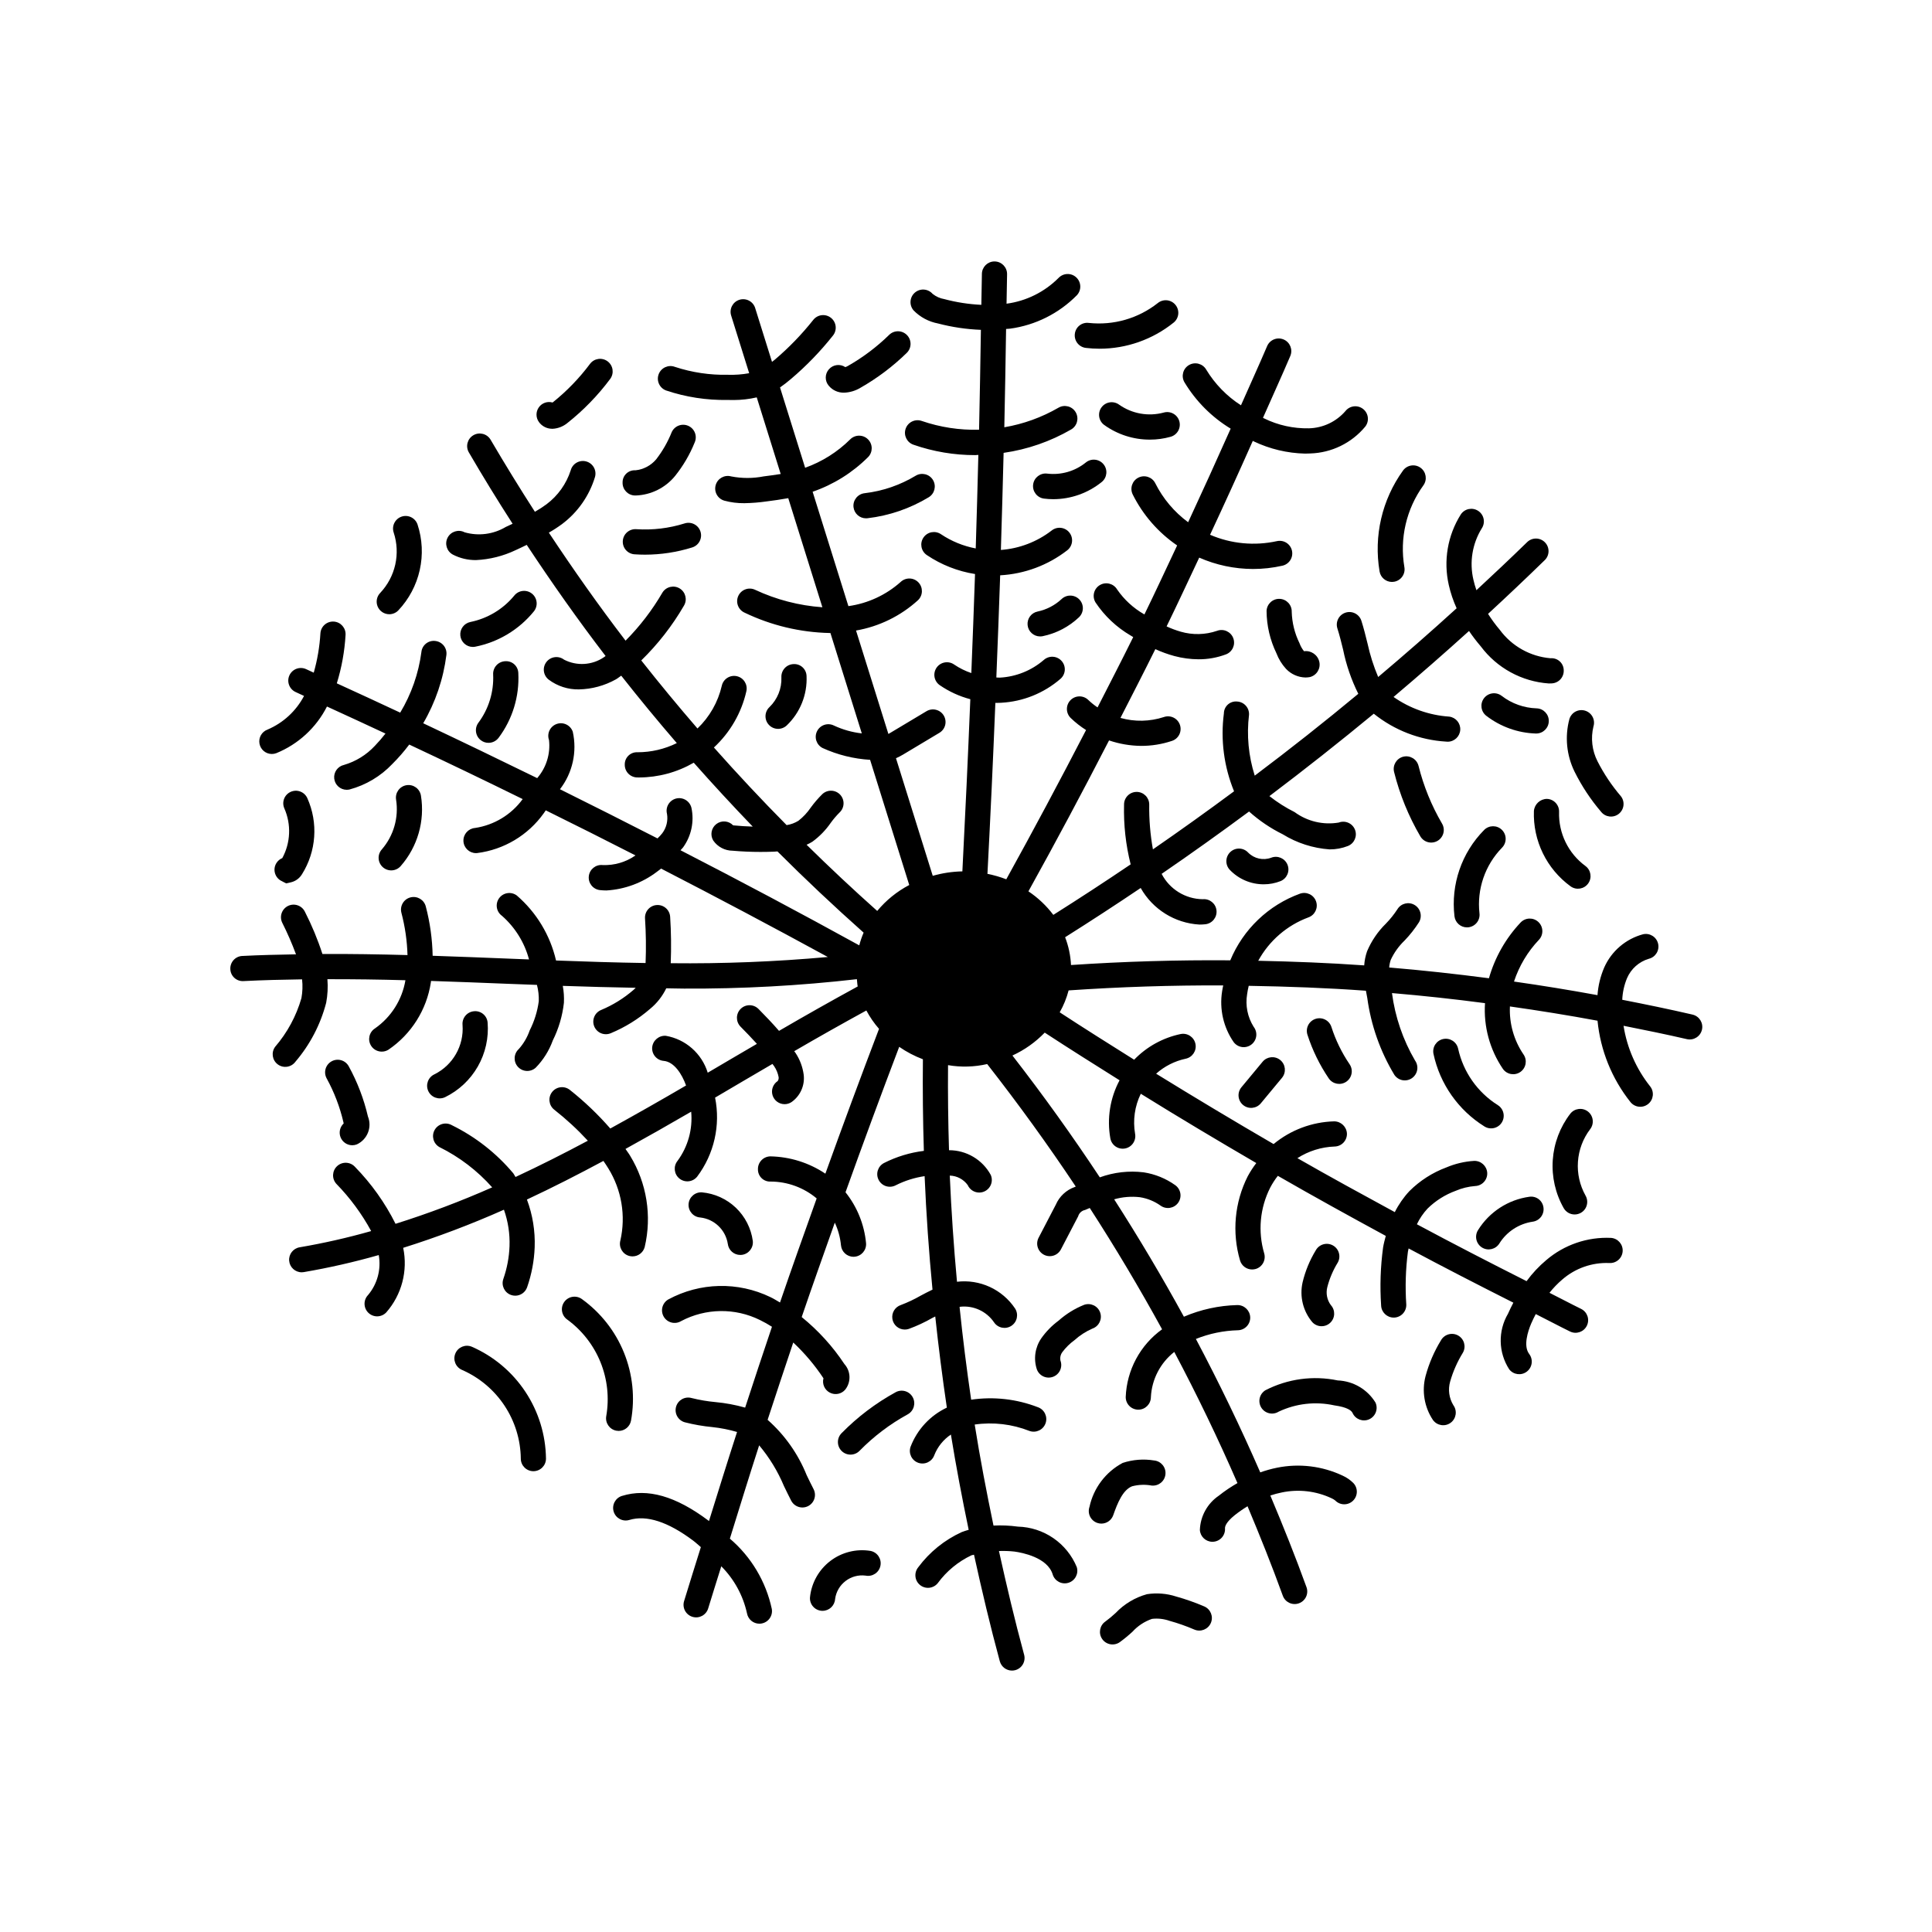 <?xml version="1.0" encoding="UTF-8"?>
<!-- Uploaded to: SVG Repo, www.svgrepo.com, Generator: SVG Repo Mixer Tools -->
<svg fill="#000000" width="800px" height="800px" version="1.1" viewBox="144 144 512 512" xmlns="http://www.w3.org/2000/svg">
 <g>
  <path d="m592.55 412.88c-6.191-1.434-12.41-2.711-18.637-3.93 0.082-1.969 0.512-3.91 1.266-5.727 1.066-2.481 3.176-4.359 5.758-5.129 1.789-0.43 2.894-2.219 2.477-4.008-0.418-1.789-2.203-2.906-3.992-2.496-4.578 1.227-8.355 4.457-10.281 8.789-1.004 2.332-1.609 4.812-1.793 7.344-7.356-1.348-14.73-2.551-22.125-3.602 1.359-4.133 3.613-7.91 6.609-11.066 1.262-1.34 1.199-3.453-0.145-4.719-1.344-1.262-3.453-1.199-4.719 0.145-3.938 4.18-6.812 9.242-8.383 14.766-8.793-1.148-17.602-2.117-26.434-2.852 0.047-0.691 0.188-1.375 0.414-2.035 0.891-1.914 2.133-3.644 3.656-5.102 1.43-1.488 2.707-3.113 3.82-4.848 0.945-1.582 0.43-3.633-1.152-4.578-1.582-0.949-3.629-0.434-4.578 1.148-0.887 1.359-1.906 2.629-3.039 3.793-2.129 2.086-3.82 4.574-4.984 7.32-0.418 1.207-0.676 2.465-0.762 3.742-9.344-0.664-18.707-1.023-28.082-1.223 2.898-5.301 7.613-9.383 13.277-11.488 1.738-0.609 2.656-2.512 2.047-4.25-0.609-1.738-2.512-2.652-4.25-2.047-8.363 3.039-15.07 9.449-18.484 17.668-14.059-0.113-28.129 0.301-42.211 1.246-0.121-2.523-0.648-5.012-1.559-7.367 6.746-4.25 13.422-8.602 20.027-13.051 3.195 5.668 9.055 9.32 15.555 9.695 0.527 0.004 1.051-0.027 1.578-0.082 1.828-0.199 3.148-1.84 2.957-3.672-0.195-1.828-1.832-3.152-3.664-2.965-4.586-0.062-8.766-2.644-10.875-6.719 7.828-5.371 15.555-10.879 23.172-16.523v0.004c2.684 2.402 5.68 4.434 8.914 6.027 3.758 2.324 8.027 3.699 12.438 4.008 1.648 0.008 3.281-0.293 4.816-0.891 1.719-0.668 2.57-2.598 1.906-4.316-0.668-1.715-2.598-2.566-4.316-1.902-4.109 0.695-8.328-0.305-11.688-2.773-2.363-1.184-4.602-2.602-6.676-4.238 9.387-7.086 18.605-14.367 27.656-21.836 5.469 4.394 12.168 6.977 19.172 7.394 0.137 0.02 0.277 0.027 0.414 0.027 1.762-0.004 3.219-1.375 3.328-3.133 0.109-1.758-1.168-3.297-2.914-3.516-5.305-0.359-10.406-2.164-14.762-5.211 6.773-5.723 13.441-11.547 20-17.484l0.004 0.004c0.953 1.402 1.988 2.758 3.094 4.047 4.293 5.758 10.883 9.359 18.047 9.855 0.262 0 0.523-0.008 0.781-0.02 0.883-0.043 1.715-0.434 2.309-1.086 0.594-0.656 0.906-1.52 0.863-2.402-0.008-0.895-0.391-1.746-1.055-2.348-0.66-0.602-1.547-0.902-2.438-0.824-5.352-0.453-10.25-3.191-13.438-7.516-1.137-1.34-2.18-2.762-3.121-4.246 5.074-4.68 10.078-9.422 15.016-14.23h0.004c1.32-1.285 1.348-3.398 0.062-4.719-1.289-1.324-3.402-1.352-4.723-0.062-4.414 4.305-8.91 8.535-13.438 12.738l-0.004-0.004c-0.316-0.898-0.582-1.816-0.793-2.746-1.102-4.66-0.305-9.562 2.211-13.637 1.016-1.535 0.598-3.606-0.938-4.625s-3.606-0.602-4.621 0.934c-3.504 5.562-4.648 12.289-3.184 18.699 0.48 2.121 1.176 4.188 2.078 6.168-6.805 6.195-13.738 12.266-20.789 18.211h-0.004c-1.211-2.856-2.152-5.816-2.812-8.844-0.5-2.039-1.008-4.078-1.633-6.047-0.562-1.758-2.441-2.727-4.195-2.164-1.758 0.562-2.727 2.441-2.164 4.195 0.582 1.824 1.047 3.715 1.512 5.609 0.824 4.062 2.18 8 4.027 11.707-8.961 7.441-18.109 14.668-27.445 21.688-1.656-5.203-2.172-10.707-1.516-16.129 0.051-0.883-0.254-1.75-0.844-2.406-0.59-0.66-1.418-1.059-2.301-1.105-0.895-0.094-1.785 0.195-2.457 0.793-0.668 0.602-1.055 1.457-1.059 2.356-0.914 6.996 0.016 14.113 2.695 20.641-7.074 5.246-14.242 10.375-21.5 15.387v0.004c-0.711-3.938-1.039-7.93-0.98-11.926-0.02-1.832-1.508-3.305-3.336-3.305h-0.035c-1.84 0.02-3.32 1.527-3.301 3.367-0.141 5.336 0.449 10.664 1.75 15.836-6.754 4.566-13.586 9.027-20.488 13.383l-0.004 0.004c-1.836-2.434-4.066-4.543-6.602-6.238 7.32-13.199 14.441-26.531 21.367-39.996 2.727 0.926 5.586 1.414 8.465 1.449 2.793 0.012 5.57-0.438 8.223-1.328 0.84-0.281 1.535-0.887 1.93-1.684 0.391-0.793 0.453-1.711 0.168-2.551-0.285-0.844-0.891-1.535-1.688-1.926s-1.715-0.449-2.555-0.16c-3.731 1.223-7.742 1.305-11.52 0.238 3.102-6.066 6.227-12.121 9.246-18.23h-0.004c1.625 0.75 3.312 1.359 5.035 1.828 2.094 0.562 4.246 0.852 6.41 0.863 2.488 0.016 4.957-0.43 7.281-1.305 1.723-0.66 2.582-2.59 1.922-4.312-0.66-1.719-2.59-2.578-4.312-1.918-3.102 1.059-6.453 1.133-9.598 0.223-1.285-0.371-2.539-0.84-3.75-1.402 2.957-6.051 5.773-12.148 8.645-18.23v0.004c4.488 1.973 9.336 2.996 14.238 3.008 2.633 0.004 5.254-0.289 7.82-0.871 0.863-0.195 1.613-0.727 2.086-1.477 0.473-0.746 0.625-1.652 0.43-2.516-0.195-0.863-0.727-1.613-1.477-2.086-0.75-0.469-1.656-0.621-2.519-0.426-5.934 1.301-12.129 0.711-17.707-1.691 3.863-8.273 7.641-16.566 11.328-24.879 0.09 0.039 0.195 0.105 0.281 0.145 4.246 2.019 8.871 3.117 13.574 3.227 0.461 0 0.926-0.012 1.383-0.039h-0.004c5.648-0.172 10.949-2.758 14.559-7.106 1.137-1.449 0.883-3.547-0.566-4.684-1.453-1.141-3.551-0.887-4.688 0.566-2.438 2.812-5.945 4.469-9.668 4.562-4.113 0.082-8.188-0.816-11.879-2.629-0.094-0.039-0.203-0.109-0.297-0.148 2.406-5.469 4.914-10.918 7.246-16.402 0.711-1.691-0.078-3.644-1.766-4.363-1.691-0.723-3.644 0.059-4.375 1.742-2.234 5.25-4.637 10.465-6.938 15.703h0.004c-3.754-2.41-6.906-5.648-9.215-9.465-0.926-1.594-2.969-2.133-4.559-1.211-1.594 0.926-2.137 2.969-1.211 4.559 3.027 5.031 7.234 9.254 12.254 12.301-3.688 8.289-7.445 16.555-11.273 24.801-3.672-2.703-6.652-6.238-8.699-10.316-0.816-1.652-2.82-2.328-4.473-1.512-1.652 0.816-2.328 2.82-1.512 4.473 2.711 5.43 6.762 10.078 11.77 13.504-2.879 6.098-5.707 12.219-8.672 18.285l-0.086-0.047c-2.848-1.629-5.297-3.879-7.156-6.582-0.953-1.582-3.004-2.09-4.582-1.141-1.582 0.949-2.094 3-1.141 4.582 2.383 3.578 5.551 6.57 9.262 8.746 0.254 0.164 0.484 0.289 0.734 0.445-3.086 6.246-6.281 12.434-9.453 18.641v-0.004c-0.875-0.586-1.695-1.246-2.457-1.977-1.32-1.285-3.434-1.254-4.719 0.066-1.285 1.32-1.254 3.434 0.066 4.719 1.242 1.199 2.606 2.269 4.066 3.191-6.871 13.297-13.918 26.484-21.141 39.551-1.621-0.621-3.289-1.102-4.992-1.441 0.789-15.059 1.488-30.164 2.098-45.316 0.07 0 0.141 0.016 0.215 0.016 0.445 0 0.895-0.012 1.344-0.039v-0.004c5.785-0.312 11.305-2.543 15.688-6.332 0.672-0.582 1.082-1.402 1.148-2.285 0.062-0.887-0.227-1.758-0.809-2.426-0.582-0.672-1.402-1.082-2.285-1.145-0.887-0.062-1.758 0.23-2.426 0.809-3.258 2.824-7.363 4.484-11.668 4.719-0.316 0.012-0.633-0.035-0.949-0.035 0.355-9.027 0.719-18.047 1.016-27.082 6.461-0.352 12.664-2.664 17.781-6.633 1.449-1.137 1.703-3.234 0.566-4.684-1.133-1.449-3.231-1.703-4.68-0.57-3.891 3.008-8.578 4.805-13.48 5.168 0.266-8.582 0.508-17.156 0.723-25.73 6.309-0.902 12.387-3.008 17.906-6.203 1.59-0.93 2.125-2.973 1.195-4.566-0.934-1.59-2.977-2.125-4.57-1.191-4.434 2.562-9.289 4.32-14.344 5.18 0.199-8.703 0.324-17.375 0.469-26.055 0.344-0.043 0.719-0.027 1.059-0.078h0.004c6.711-0.914 12.93-4.027 17.688-8.848 1.266-1.34 1.207-3.453-0.133-4.719-1.34-1.27-3.449-1.211-4.719 0.129-3.715 3.727-8.559 6.125-13.777 6.824 0.039-2.602 0.109-5.219 0.141-7.816 0.023-1.844-1.449-3.356-3.293-3.383h-0.043c-1.824 0-3.312 1.469-3.336 3.293-0.035 2.727-0.105 5.473-0.148 8.207-3.312-0.156-6.598-0.66-9.801-1.516-1.141-0.191-2.215-0.672-3.121-1.395-0.582-0.668-1.41-1.074-2.293-1.133-0.883-0.059-1.758 0.238-2.422 0.824-0.668 0.586-1.07 1.41-1.129 2.297-0.055 0.883 0.242 1.754 0.828 2.418 1.746 1.777 3.992 2.977 6.441 3.441 3.719 0.977 7.535 1.543 11.379 1.691-0.148 8.816-0.277 17.629-0.484 26.473v-0.004c-5.168 0.141-10.316-0.648-15.203-2.328-1.738-0.605-3.641 0.309-4.25 2.047-0.609 1.738 0.309 3.641 2.047 4.25 5.277 1.84 10.828 2.773 16.414 2.762 0.27 0 0.535-0.051 0.801-0.055-0.203 8.258-0.438 16.52-0.695 24.785l0.004 0.004c-3.301-0.625-6.441-1.914-9.23-3.781-1.527-1.027-3.594-0.625-4.625 0.895-1.035 1.523-0.641 3.594 0.879 4.633 3.844 2.59 8.207 4.305 12.785 5.031-0.285 8.758-0.641 17.5-0.98 26.246-1.605-0.543-3.129-1.297-4.531-2.246-0.727-0.516-1.625-0.723-2.504-0.57-0.879 0.152-1.66 0.648-2.168 1.379-0.508 0.734-0.703 1.637-0.543 2.512s0.668 1.652 1.402 2.152c2.461 1.688 5.191 2.941 8.078 3.703-0.621 15.246-1.324 30.453-2.106 45.621v0.004c-2.656 0.051-5.297 0.449-7.852 1.176l-9.742-31.16h-0.004c0.641-0.281 1.262-0.602 1.859-0.957l9.621-5.762c0.773-0.449 1.332-1.188 1.555-2.051 0.219-0.863 0.086-1.781-0.371-2.547-0.457-0.766-1.203-1.312-2.07-1.523-0.863-0.215-1.781-0.07-2.539 0.398l-9.617 5.754c-0.148 0.086-0.297 0.168-0.445 0.254l-8.574-27.41c6.121-1.062 11.812-3.848 16.41-8.027 1.34-1.266 1.398-3.375 0.137-4.715-1.266-1.34-3.379-1.398-4.719-0.133-3.879 3.461-8.699 5.691-13.852 6.41l-9.48-30.312c5.527-1.906 10.547-5.043 14.688-9.172 1.297-1.305 1.293-3.418-0.016-4.719-1.305-1.301-3.418-1.293-4.719 0.012-3.379 3.356-7.457 5.922-11.938 7.523l-6.656-21.281v-0.004c1.008-0.699 1.977-1.453 2.91-2.254 4.07-3.453 7.793-7.301 11.109-11.484 0.562-0.691 0.82-1.578 0.723-2.465-0.094-0.883-0.543-1.695-1.242-2.246-0.695-0.555-1.586-0.805-2.473-0.699-0.883 0.105-1.688 0.562-2.234 1.266-3.047 3.84-6.461 7.367-10.199 10.539-0.23 0.195-0.48 0.367-0.719 0.562l-4.461-14.262h0.004c-0.551-1.758-2.422-2.738-4.184-2.188-1.758 0.551-2.734 2.422-2.184 4.184l4.777 15.277v-0.004c-1.848 0.336-3.723 0.477-5.598 0.418-4.777 0.105-9.539-0.602-14.082-2.094-1.723-0.652-3.652 0.215-4.305 1.941-0.652 1.723 0.215 3.648 1.941 4.305 5.25 1.766 10.766 2.617 16.309 2.519 0.551 0.012 1.105 0.02 1.668 0.02 2.043-0.008 4.078-0.242 6.07-0.703l6.348 20.305c-1.5 0.242-3.012 0.449-4.5 0.633-2.844 0.559-5.769 0.559-8.617 0.008-1.77-0.496-3.613 0.531-4.113 2.305-0.504 1.77 0.52 3.613 2.289 4.121 1.73 0.469 3.519 0.695 5.316 0.672 1.992-0.035 3.981-0.195 5.953-0.48 1.777-0.219 3.715-0.5 5.676-0.852l9.043 28.91h-0.004c-6.18-0.438-12.223-2.008-17.836-4.633-0.805-0.379-1.73-0.418-2.566-0.109s-1.516 0.938-1.883 1.75c-0.367 0.812-0.398 1.738-0.078 2.57 0.316 0.832 0.957 1.504 1.773 1.863 7.031 3.375 14.699 5.211 22.496 5.383l0.227-0.004 8.32 26.609h0.004c-2.551-0.289-5.039-0.988-7.367-2.07-1.645-0.836-3.652-0.18-4.484 1.461-0.836 1.641-0.184 3.648 1.457 4.484 3.969 1.809 8.234 2.867 12.586 3.129l10.375 33.172c-3.258 1.711-6.141 4.047-8.488 6.875-6.402-5.707-12.641-11.555-18.719-17.543h0.004c0.523-0.227 1.027-0.492 1.516-0.793 1.891-1.375 3.535-3.059 4.863-4.984 0.711-0.984 1.5-1.91 2.356-2.769 0.648-0.605 1.031-1.445 1.059-2.332 0.031-0.887-0.297-1.746-0.902-2.394-0.609-0.645-1.449-1.023-2.336-1.047-0.887-0.027-1.746 0.301-2.391 0.91-1.121 1.105-2.148 2.301-3.074 3.574-0.898 1.324-2 2.5-3.262 3.484-0.953 0.586-2.016 0.977-3.121 1.148-6.625-6.695-13.047-13.555-19.27-20.57 4.309-3.992 7.312-9.195 8.605-14.922 0.398-1.801-0.742-3.578-2.539-3.977-1.801-0.395-3.582 0.742-3.977 2.543-1 4.32-3.238 8.254-6.445 11.316-5.106-5.906-10.07-11.918-14.895-18.035h0.004c4.402-4.297 8.203-9.168 11.293-14.488 0.957-1.57 0.465-3.617-1.105-4.582-1.566-0.961-3.617-0.473-4.582 1.09-2.703 4.648-5.984 8.93-9.77 12.742-7.129-9.301-13.867-18.871-20.332-28.629v0.004c1.23-0.699 2.414-1.473 3.551-2.312 4.141-3.125 7.18-7.484 8.68-12.445 0.238-0.855 0.129-1.77-0.309-2.543-0.438-0.77-1.164-1.336-2.016-1.57-0.855-0.238-1.77-0.121-2.539 0.316-0.773 0.438-1.336 1.168-1.566 2.023-1.156 3.594-3.394 6.738-6.414 9.004-0.988 0.727-2.016 1.395-3.082 1.996-4.043-6.277-7.953-12.641-11.734-19.086-0.93-1.594-2.973-2.133-4.566-1.203-1.59 0.926-2.129 2.973-1.199 4.562 3.723 6.387 7.586 12.684 11.59 18.895-0.613 0.277-1.227 0.605-1.836 0.863v0.004c-3.273 1.945-7.207 2.457-10.871 1.406-1.629-0.855-3.644-0.23-4.504 1.395-0.859 1.629-0.242 3.644 1.383 4.512 1.895 0.98 4.004 1.477 6.137 1.453 3.633-0.172 7.199-1.066 10.484-2.629 0.938-0.402 1.965-0.941 2.953-1.402 6.637 10.043 13.566 19.891 20.898 29.453-0.164 0.094-0.301 0.234-0.465 0.328l0.004 0.004c-3.137 2.125-7.184 2.367-10.547 0.633-0.703-0.539-1.594-0.773-2.469-0.656-0.879 0.117-1.676 0.578-2.211 1.281-1.121 1.465-0.84 3.559 0.625 4.68 2.309 1.727 5.129 2.637 8.016 2.578 3.43-0.074 6.789-0.988 9.785-2.664 0.508-0.277 0.918-0.672 1.406-0.973 4.769 6.059 9.68 12.016 14.73 17.867-3.234 1.594-6.793 2.426-10.398 2.426-0.895-0.051-1.773 0.273-2.418 0.898-0.645 0.621-1 1.484-0.977 2.383-0.016 0.883 0.32 1.738 0.934 2.375 0.617 0.637 1.457 1.004 2.344 1.02 0.168 0 0.34 0.008 0.512 0.008 5.09-0.02 10.086-1.367 14.492-3.914 5.086 5.742 10.297 11.387 15.633 16.93-1.656-0.051-3.363-0.152-5.199-0.328h0.004c-1.172-1.234-3.086-1.387-4.441-0.355-1.352 1.031-1.711 2.918-0.832 4.375 1.172 1.688 3.09 2.695 5.144 2.703 2.43 0.215 4.906 0.32 7.406 0.32 1.199 0 2.406-0.027 3.606-0.07 0.285-0.012 0.574-0.043 0.859-0.062 7.379 7.371 14.992 14.543 22.836 21.52-0.469 1.094-0.855 2.223-1.156 3.371-15.621-8.598-31.41-16.996-47.371-25.203 0.211-0.273 0.477-0.461 0.676-0.75v0.004c2.191-3.027 3-6.84 2.223-10.492-0.207-0.867-0.75-1.613-1.508-2.078-0.758-0.465-1.672-0.605-2.535-0.395-0.863 0.215-1.605 0.762-2.062 1.523-0.461 0.762-0.594 1.676-0.375 2.539 0.309 1.812-0.145 3.672-1.25 5.141-0.387 0.488-0.809 0.949-1.266 1.371-8.586-4.398-17.203-8.738-25.844-13.027h-0.004c3.344-4.328 4.586-9.922 3.391-15.258-0.293-0.836-0.906-1.52-1.703-1.906-0.801-0.383-1.719-0.434-2.555-0.137-0.836 0.293-1.52 0.906-1.902 1.707-0.383 0.797-0.43 1.719-0.133 2.551 0.41 3.625-0.703 7.254-3.074 10.023l-0.051 0.074c-10.043-4.922-20.113-9.773-30.211-14.543 3.246-5.559 5.336-11.719 6.144-18.109 0.105-0.879-0.145-1.762-0.691-2.457-0.551-0.691-1.352-1.141-2.231-1.242-0.879-0.117-1.77 0.125-2.469 0.676-0.699 0.551-1.145 1.359-1.234 2.242-0.746 5.688-2.66 11.16-5.617 16.074-5.594-2.609-11.191-5.215-16.801-7.766 1.285-4.16 2.062-8.461 2.316-12.805 0.125-1.84-1.262-3.434-3.102-3.559s-3.434 1.262-3.559 3.102c-0.207 3.531-0.801 7.031-1.77 10.434-0.68-0.305-1.352-0.633-2.031-0.938-0.809-0.367-1.727-0.398-2.559-0.086-0.828 0.312-1.5 0.945-1.863 1.754-0.367 0.809-0.391 1.73-0.074 2.559 0.316 0.828 0.949 1.5 1.758 1.859 0.734 0.332 1.465 0.684 2.199 1.016-2.106 4.008-5.531 7.16-9.699 8.93-1.512 0.566-2.398 2.133-2.109 3.719 0.285 1.586 1.668 2.738 3.281 2.738 0.402 0.004 0.801-0.07 1.176-0.215 5.816-2.371 10.586-6.758 13.426-12.363 5.18 2.356 10.344 4.766 15.512 7.168h-0.004c-0.883 1.137-1.824 2.227-2.824 3.262-2.223 2.391-5.055 4.137-8.188 5.051-1.656 0.379-2.762 1.938-2.57 3.625 0.191 1.684 1.617 2.961 3.312 2.961 0.25 0 0.504-0.027 0.75-0.082 4.324-1.168 8.246-3.504 11.328-6.754 1.617-1.605 3.117-3.328 4.488-5.152 10.062 4.723 20.086 9.539 30.066 14.453-3.023 4.141-7.578 6.898-12.652 7.656-1.777 0.152-3.125 1.68-3.051 3.465 0.074 1.785 1.543 3.195 3.328 3.195 0.094 0 0.188-0.008 0.281-0.012h0.004c7.109-0.895 13.52-4.723 17.68-10.559 0.191-0.242 0.336-0.516 0.52-0.766 7.961 3.93 15.887 7.91 23.777 11.945l0.004 0.004c-2.539 1.777-5.59 2.672-8.688 2.555-1.828-0.199-3.473 1.117-3.68 2.945s1.105 3.477 2.93 3.688c0.582 0.066 1.168 0.098 1.754 0.098 4.852-0.289 9.508-2.016 13.375-4.957 0.34-0.23 0.734-0.574 1.098-0.836 14.859 7.652 29.586 15.461 44.184 23.426-13.84 1.25-27.734 1.801-41.633 1.648 0.16-4.102 0.113-8.215-0.152-12.312-0.121-1.84-1.711-3.227-3.551-3.106-1.836 0.121-3.227 1.711-3.109 3.547 0.258 3.934 0.309 7.879 0.148 11.82-7.938-0.125-15.859-0.371-23.73-0.668-1.547-6.707-5.195-12.746-10.41-17.238-0.715-0.527-1.613-0.746-2.492-0.609-0.875 0.137-1.664 0.617-2.184 1.336-0.523 0.719-0.734 1.617-0.594 2.492 0.141 0.879 0.629 1.66 1.352 2.176 3.481 3.059 5.977 7.082 7.168 11.559-1.785-0.07-3.582-0.141-5.359-0.211-6.668-0.273-13.41-0.531-20.18-0.758-0.086-4.406-0.695-8.793-1.816-13.059-0.453-1.785-2.269-2.867-4.055-2.414-1.789 0.453-2.867 2.269-2.414 4.059 0.965 3.668 1.512 7.438 1.621 11.23-7.5-0.207-15.02-0.324-22.547-0.293v0.004c-1.246-3.852-2.801-7.594-4.644-11.195-0.387-0.801-1.074-1.41-1.914-1.699-0.84-0.289-1.758-0.234-2.555 0.156s-1.406 1.082-1.691 1.918c-0.289 0.84-0.227 1.762 0.164 2.555 1.367 2.715 2.582 5.504 3.637 8.355-4.758 0.086-9.512 0.188-14.242 0.434v-0.004c-0.883 0.047-1.715 0.438-2.305 1.094-0.594 0.656-0.902 1.523-0.855 2.406 0.031 0.891 0.426 1.727 1.086 2.32 0.66 0.598 1.531 0.898 2.418 0.84 5.144-0.262 10.324-0.387 15.508-0.461 0.188 1.652 0.129 3.328-0.168 4.965-1.363 4.758-3.742 9.16-6.969 12.91-1.094 1.484-0.777 3.574 0.707 4.668 1.48 1.094 3.57 0.777 4.664-0.707 3.863-4.519 6.652-9.863 8.152-15.621 0.387-2.059 0.5-4.164 0.328-6.254 6.898-0.012 13.789 0.078 20.676 0.273-0.867 5.168-3.773 9.766-8.066 12.766-1.555 0.988-2.016 3.051-1.027 4.606 0.988 1.555 3.051 2.012 4.606 1.027 6.051-4.121 10.117-10.57 11.223-17.805 0.023-0.129 0.023-0.273 0.047-0.406 6.824 0.227 13.621 0.48 20.344 0.758 2.559 0.105 5.16 0.188 7.731 0.289h-0.004c0.371 1.414 0.535 2.875 0.484 4.336-0.363 2.691-1.176 5.301-2.406 7.723-0.633 1.824-1.617 3.508-2.902 4.949-1.359 1.242-1.457 3.352-0.211 4.715 1.242 1.359 3.356 1.453 4.715 0.211 2.004-2.059 3.547-4.516 4.523-7.215 1.555-3.125 2.551-6.496 2.941-9.965 0.074-1.504-0.023-3.016-0.297-4.496 6.422 0.234 12.859 0.383 19.332 0.508-0.199 0.184-0.398 0.402-0.59 0.566h-0.004c-2.562 2.219-5.465 4.019-8.594 5.324-0.82 0.34-1.469 0.992-1.805 1.809-0.34 0.82-0.336 1.738 0.004 2.555 0.34 0.816 0.992 1.465 1.812 1.801 0.82 0.336 1.738 0.332 2.555-0.012 3.789-1.574 7.297-3.746 10.398-6.434 1.82-1.484 3.293-3.356 4.312-5.473 1.574 0.012 3.137 0.078 4.711 0.078 15.305 0.078 30.602-0.754 45.809-2.496 0.074 0.645 0.09 1.305 0.215 1.93-7.016 3.832-13.965 7.754-20.852 11.77-1.762-2.035-3.609-3.957-5.445-5.816v0.004c-1.297-1.305-3.406-1.316-4.715-0.023-1.309 1.293-1.324 3.402-0.039 4.715 1.465 1.48 2.934 3 4.34 4.559-2.367 1.395-4.785 2.789-7.125 4.172-1.961 1.16-3.938 2.316-5.906 3.477v0.004c-1.566-5.094-5.859-8.879-11.109-9.785-1.824-0.129-3.426 1.215-3.613 3.035-0.078 0.883 0.199 1.758 0.77 2.434 0.566 0.676 1.383 1.102 2.266 1.176 2.797 0.246 4.852 3.496 5.941 6.523-6.629 3.879-13.32 7.68-20.078 11.402-3.25-3.731-6.832-7.152-10.707-10.223-1.441-1.152-3.539-0.918-4.691 0.52-1.152 1.441-0.918 3.543 0.52 4.695 3.191 2.504 6.18 5.258 8.93 8.242-6.316 3.371-12.699 6.598-19.168 9.613-0.203-0.301-0.352-0.648-0.57-0.945h0.004c-4.481-5.348-10.031-9.699-16.293-12.777-0.766-0.441-1.676-0.562-2.531-0.332-0.855 0.23-1.586 0.793-2.027 1.559-0.918 1.598-0.367 3.641 1.23 4.559 5.312 2.625 10.066 6.254 14.004 10.684-8.352 3.695-16.902 6.918-25.613 9.66-2.777-5.551-6.398-10.637-10.734-15.078-1.234-1.367-3.348-1.477-4.715-0.242-1.371 1.234-1.48 3.344-0.246 4.715 3.641 3.731 6.75 7.949 9.238 12.527-6.231 1.77-12.555 3.207-18.941 4.297-1.719 0.281-2.934 1.828-2.793 3.562s1.59 3.066 3.328 3.066c0.184 0 0.363-0.016 0.543-0.047 6.703-1.148 13.336-2.656 19.871-4.519 0.672 3.777-0.363 7.656-2.836 10.594-0.613 0.637-0.949 1.496-0.93 2.379 0.02 0.887 0.387 1.73 1.027 2.34 0.641 0.613 1.496 0.949 2.383 0.93 0.883-0.023 1.727-0.395 2.336-1.035 4.109-4.684 5.773-11.027 4.496-17.125 9.086-2.859 17.996-6.234 26.699-10.102 1.098 3.109 1.602 6.394 1.477 9.691-0.109 2.953-0.664 5.871-1.637 8.66-0.609 1.738 0.309 3.641 2.051 4.25 0.352 0.125 0.723 0.188 1.098 0.188 1.422 0 2.684-0.895 3.152-2.234 1.191-3.418 1.867-6.992 2.004-10.609 0.156-4.309-0.539-8.605-2.055-12.641 6.856-3.203 13.598-6.652 20.273-10.234 0.43 0.656 0.906 1.301 1.289 1.965v-0.004c3.535 5.707 4.688 12.574 3.203 19.121-0.484 1.777 0.562 3.609 2.336 4.098 0.289 0.078 0.59 0.117 0.887 0.117 1.504 0 2.82-1.004 3.219-2.453 1.949-8.262 0.562-16.961-3.856-24.207-0.371-0.645-0.832-1.195-1.23-1.812 5.848-3.231 11.652-6.519 17.41-9.871 0.434 4.641-0.852 9.277-3.613 13.027-1.16 1.434-0.938 3.535 0.496 4.691 1.434 1.16 3.531 0.938 4.691-0.492 4.508-5.988 6.238-13.613 4.762-20.957 2.453-1.445 4.918-2.887 7.356-4.332 2.578-1.523 5.234-3.055 7.84-4.59 0.125 0.191 0.301 0.363 0.422 0.559h0.004c0.605 0.879 1.02 1.875 1.215 2.926 0.055 0.371-0.035 0.75-0.254 1.055-1.23 0.812-1.781 2.336-1.359 3.746 0.426 1.41 1.727 2.375 3.199 2.375 0.652 0 1.293-0.191 1.836-0.555 2.32-1.633 3.559-4.406 3.227-7.223-0.27-2.074-1.012-4.059-2.168-5.797-0.102-0.168-0.242-0.301-0.348-0.465 6.336-3.695 12.699-7.269 19.117-10.789 0.93 1.746 2.055 3.383 3.359 4.867-4.848 12.723-9.586 25.516-14.219 38.379-4.316-2.894-9.375-4.484-14.57-4.586-0.887 0.012-1.73 0.371-2.352 1.008-0.617 0.633-0.961 1.484-0.949 2.371-0.027 0.895 0.32 1.762 0.961 2.387 0.641 0.629 1.516 0.957 2.41 0.91 4.461 0.016 8.773 1.594 12.191 4.465-3.273 9.18-6.559 18.355-9.715 27.582-0.852-0.473-1.672-1.027-2.543-1.422v-0.004c-8.602-4.156-18.676-3.922-27.074 0.625-0.77 0.449-1.324 1.188-1.547 2.047-0.219 0.859-0.09 1.773 0.363 2.535 0.453 0.766 1.195 1.316 2.055 1.531 0.863 0.219 1.773 0.082 2.535-0.379 6.516-3.445 14.289-3.555 20.898-0.285 1.094 0.531 2.152 1.129 3.18 1.785-2.414 7.133-4.766 14.277-7.106 21.426-2.574-0.727-5.207-1.219-7.867-1.465-2.133-0.195-4.242-0.555-6.32-1.074-1.773-0.5-3.617 0.531-4.117 2.305-0.5 1.777 0.531 3.621 2.309 4.121 2.406 0.617 4.859 1.043 7.332 1.277 2.207 0.238 4.391 0.668 6.519 1.293-2.547 7.863-4.988 15.73-7.441 23.605-0.062-0.047-0.117-0.098-0.18-0.145-8.637-6.473-16.113-8.613-22.867-6.516v-0.004c-1.762 0.539-2.746 2.406-2.207 4.168 0.543 1.758 2.41 2.746 4.168 2.203 4.516-1.355 10.195 0.457 16.906 5.488 0.762 0.57 1.332 1.145 2.031 1.715-1.469 4.777-3.019 9.551-4.453 14.324-0.254 0.848-0.16 1.762 0.258 2.539 0.422 0.781 1.133 1.359 1.98 1.613 1.766 0.531 3.625-0.473 4.156-2.238 1.117-3.723 2.332-7.441 3.473-11.164h-0.004c3.41 3.422 5.773 7.742 6.812 12.457 0.281 1.594 1.664 2.762 3.285 2.762 0.195 0.004 0.387-0.016 0.578-0.051 1.812-0.316 3.031-2.043 2.715-3.859-1.555-7.262-5.461-13.812-11.113-18.629 2.559-8.246 5.098-16.488 7.762-24.727 2.723 3.246 4.941 6.883 6.574 10.793 0.633 1.309 1.262 2.606 1.914 3.871v-0.004c0.848 1.641 2.859 2.281 4.496 1.438 1.641-0.848 2.281-2.859 1.434-4.5-0.625-1.207-1.227-2.457-1.832-3.707-2.262-5.621-5.805-10.641-10.344-14.652 2.234-6.836 4.5-13.664 6.793-20.488 3.031 2.836 5.719 6.016 8.008 9.477-0.395 1.512 0.309 3.098 1.699 3.812 1.391 0.719 3.09 0.375 4.09-0.828 1.566-2.012 1.465-4.859-0.242-6.758-3.117-4.699-6.934-8.898-11.316-12.449 2.852-8.367 5.824-16.688 8.773-25.02 0.883 1.891 1.434 3.918 1.637 5.992 0.148 1.727 1.59 3.051 3.32 3.051 0.098 0 0.195-0.008 0.293-0.012 1.832-0.164 3.191-1.777 3.031-3.613-0.465-4.922-2.356-9.602-5.441-13.465 4.629-12.918 9.371-25.766 14.227-38.543l-0.004-0.004c1.953 1.352 4.062 2.457 6.285 3.297-0.086 8.098 0 16.191 0.254 24.277h-0.004c-3.672 0.449-7.238 1.535-10.543 3.207-1.637 0.844-2.281 2.856-1.434 4.492 0.844 1.641 2.856 2.281 4.492 1.438 2.414-1.223 5.008-2.047 7.688-2.441 0.426 10.043 1.125 20.07 2.09 30.074-1.082 0.516-2.141 1.062-3.176 1.621l-0.004 0.004c-1.672 0.957-3.418 1.781-5.223 2.461-1.547 0.523-2.488 2.09-2.223 3.703 0.266 1.613 1.656 2.793 3.289 2.793 0.367 0 0.727-0.059 1.07-0.176 2.16-0.793 4.25-1.766 6.246-2.914 0.254-0.137 0.496-0.242 0.75-0.375 0.863 8.07 1.887 16.121 3.074 24.156h-0.004c-4.414 2.086-7.856 5.797-9.605 10.355-0.617 1.738 0.293 3.644 2.031 4.262 1.734 0.613 3.641-0.297 4.258-2.031 0.875-2.223 2.41-4.125 4.394-5.453 1.367 8.445 2.969 16.855 4.711 25.246-0.617 0.195-1.258 0.359-1.844 0.605h-0.004c-4.562 2.086-8.523 5.293-11.516 9.316-0.562 0.688-0.832 1.57-0.742 2.453 0.086 0.883 0.523 1.695 1.215 2.258 0.688 0.559 1.57 0.82 2.453 0.727 0.883-0.094 1.695-0.535 2.25-1.227 2.312-3.156 5.375-5.691 8.91-7.371 0.207-0.086 0.477-0.082 0.688-0.16 2.074 9.453 4.297 18.879 6.84 28.242h0.004c0.395 1.453 1.711 2.461 3.219 2.465 0.297-0.004 0.59-0.043 0.879-0.117 0.852-0.234 1.578-0.793 2.019-1.562 0.438-0.77 0.555-1.68 0.32-2.531-2.477-9.109-4.641-18.277-6.668-27.473v-0.004c1.371-0.051 2.742-0.004 4.106 0.145 2.031 0.277 8.766 1.551 10.133 6.059v0.004c0.539 1.758 2.402 2.75 4.164 2.215 1.762-0.535 2.758-2.394 2.223-4.16-1.281-3.106-3.441-5.773-6.211-7.68-2.769-1.902-6.031-2.961-9.395-3.047-2.141-0.293-4.305-0.391-6.465-0.281-1.848-8.898-3.559-17.812-4.984-26.773 4.914-0.707 9.926-0.117 14.543 1.707 1.742 0.602 3.644-0.324 4.246-2.062 0.602-1.742-0.32-3.644-2.062-4.246-5.621-2.172-11.703-2.856-17.664-1.984-1.203-8.172-2.227-16.367-3.07-24.578 0.059-0.008 0.113-0.043 0.172-0.051v-0.004c3.512-0.383 6.953 1.199 8.949 4.113 1.016 1.531 3.078 1.953 4.613 0.945 1.535-1.008 1.965-3.066 0.965-4.609-1.664-2.481-3.981-4.453-6.695-5.703-2.715-1.246-5.723-1.719-8.688-1.367-0.863-9.363-1.5-18.738-1.91-28.133 1.887 0.047 3.644 0.977 4.75 2.508 0.535 1.211 1.734 1.988 3.059 1.988 1.125-0.004 2.176-0.574 2.789-1.52 0.617-0.941 0.715-2.133 0.258-3.164-2.207-4.043-6.453-6.551-11.059-6.539-0.234-7.508-0.32-15.023-0.258-22.543 3.441 0.59 6.969 0.492 10.371-0.289 8.266 10.562 16.094 21.383 23.477 32.465-0.086 0.039-0.176 0.074-0.262 0.109l0.004 0.004c-2.262 0.797-4.086 2.5-5.035 4.703l-4.555 8.75c-0.41 0.785-0.492 1.703-0.223 2.547 0.266 0.844 0.855 1.547 1.641 1.957 0.785 0.406 1.703 0.488 2.547 0.219 0.844-0.266 1.547-0.859 1.953-1.645l4.559-8.746c0.246-0.863 0.949-1.516 1.828-1.695 0.41-0.184 0.836-0.348 1.254-0.527 6.789 10.504 13.18 21.223 19.164 32.148v0.004c-5.809 4.18-9.363 10.805-9.637 17.957 0 0.883 0.348 1.734 0.973 2.363 0.625 0.625 1.477 0.977 2.359 0.98h0.004c1.84 0 3.332-1.492 3.336-3.332 0.234-4.699 2.496-9.066 6.199-11.973 6.027 11.375 11.609 22.961 16.742 34.758-1.734 0.988-3.387 2.102-4.949 3.344-3.023 2.055-4.883 5.43-5.012 9.082 0.109 1.758 1.566 3.125 3.324 3.129 0.07 0 0.141 0 0.211-0.008h0.004c0.883-0.055 1.707-0.457 2.293-1.121 0.586-0.664 0.883-1.535 0.828-2.418-0.031-0.5 0.258-1.621 2.547-3.481 1.09-0.867 2.234-1.664 3.426-2.387 3.293 7.832 6.453 15.719 9.348 23.715v-0.004c0.625 1.734 2.539 2.633 4.273 2.004 0.832-0.301 1.508-0.918 1.887-1.719 0.375-0.801 0.418-1.719 0.117-2.551-2.969-8.195-6.207-16.273-9.586-24.293 0.996-0.332 2.016-0.605 3.047-0.812 4.449-0.93 9.078-0.391 13.191 1.547 0.34 0.148 0.656 0.344 0.945 0.57 1.277 1.328 3.391 1.367 4.715 0.09 1.328-1.277 1.367-3.391 0.09-4.715-0.816-0.812-1.77-1.469-2.816-1.941-5.422-2.559-11.523-3.297-17.398-2.106-1.508 0.305-2.992 0.719-4.441 1.238-5.234-11.996-10.922-23.781-17.059-35.359 3.555-1.43 7.34-2.211 11.172-2.309 1.84-0.062 3.281-1.605 3.223-3.449-0.082-1.832-1.609-3.266-3.445-3.223-4.863 0.125-9.66 1.172-14.129 3.086-5.785-10.566-11.945-20.938-18.48-31.113 2.211-0.633 4.527-0.82 6.812-0.559 1.98 0.309 3.863 1.074 5.496 2.238 1.496 1.07 3.578 0.727 4.652-0.77 0.516-0.723 0.723-1.613 0.578-2.488-0.145-0.871-0.629-1.652-1.348-2.168-2.488-1.777-5.359-2.945-8.383-3.406-3.918-0.477-7.898-0.02-11.609 1.332-7.281-11.012-15-21.773-23.16-32.285l0.004-0.004c3.203-1.469 6.106-3.527 8.555-6.066 6.543 4.281 13.191 8.453 19.836 12.629v-0.004c-2.523 4.715-3.383 10.141-2.445 15.406 0.16 0.871 0.66 1.641 1.391 2.144 0.73 0.5 1.629 0.691 2.5 0.527 0.871-0.16 1.641-0.664 2.141-1.395 0.5-0.734 0.688-1.633 0.523-2.504-0.621-3.606-0.094-7.312 1.512-10.602 10.094 6.269 20.316 12.363 30.609 18.363v0.004c-0.848 1.105-1.605 2.277-2.269 3.504-3.488 6.906-4.219 14.887-2.035 22.312 0.422 1.414 1.723 2.383 3.195 2.383 0.324 0 0.645-0.047 0.953-0.133 0.848-0.254 1.562-0.832 1.984-1.613 0.418-0.777 0.512-1.691 0.262-2.539-1.699-5.789-1.133-12.004 1.59-17.387 0.578-1.109 1.262-2.16 2.031-3.144 9.453 5.445 19.012 10.711 28.605 15.918-0.262 1.008-0.539 2.004-0.715 3.07v-0.004c-0.691 5.09-0.863 10.238-0.52 15.363 0.062 1.793 1.535 3.215 3.332 3.219h0.117c0.883-0.031 1.723-0.414 2.324-1.062 0.605-0.645 0.926-1.508 0.895-2.394-0.316-4.672-0.172-9.367 0.434-14.016 0.043-0.262 0.129-0.574 0.184-0.852 9.191 4.926 18.461 9.676 27.762 14.371-0.488 0.957-0.984 1.898-1.422 2.93-2.688 4.566-2.566 10.262 0.309 14.715 1.117 1.461 3.207 1.742 4.672 0.629 1.465-1.113 1.75-3.203 0.641-4.672-1.617-2.117-0.367-5.969 0.523-8.074 0.375-0.883 0.793-1.691 1.211-2.508 3.039 1.516 6.031 3.129 9.082 4.621 1.652 0.809 3.648 0.121 4.457-1.531 0.812-1.656 0.129-3.652-1.527-4.465-2.812-1.375-5.574-2.867-8.379-4.262h0.004c1.016-1.285 2.156-2.469 3.406-3.531 3.441-2.988 7.894-4.547 12.445-4.359 1.832 0.113 3.414-1.27 3.539-3.102 0.129-1.828-1.246-3.422-3.078-3.559-6.254-0.289-12.383 1.809-17.148 5.871-1.965 1.648-3.723 3.523-5.234 5.594-9.742-4.914-19.445-9.906-29.07-15.074 0.727-1.52 1.676-2.918 2.82-4.152 2.117-2.082 4.652-3.684 7.438-4.707 1.652-0.711 3.41-1.141 5.199-1.277 0.887-0.035 1.719-0.426 2.316-1.078 0.598-0.652 0.91-1.516 0.867-2.398-0.105-1.832-1.652-3.242-3.481-3.184-2.535 0.156-5.019 0.742-7.356 1.734-3.676 1.367-7.016 3.508-9.793 6.281-1.547 1.66-2.848 3.535-3.863 5.562-8.645-4.699-17.277-9.406-25.805-14.297l-0.004-0.004c2.949-1.895 6.352-2.961 9.855-3.082 0.887-0.02 1.727-0.387 2.34-1.027 0.613-0.641 0.945-1.496 0.93-2.379-0.074-1.828-1.578-3.269-3.406-3.266-5.863 0.164-11.504 2.281-16.031 6.019-10.473-6.09-20.848-12.305-31.133-18.648h0.004c2.215-1.977 4.91-3.344 7.812-3.965 1.809-0.367 2.977-2.129 2.609-3.934-0.367-1.809-2.129-2.977-3.938-2.609-4.691 0.984-8.977 3.352-12.309 6.801-6.609-4.148-13.215-8.301-19.727-12.559 1.039-1.824 1.832-3.777 2.359-5.809 13.664-0.934 27.32-1.375 40.973-1.32-0.09 0.527-0.238 1.043-0.297 1.578v0.004c-0.75 4.727 0.363 9.562 3.098 13.488 0.547 0.699 1.344 1.156 2.223 1.266 0.883 0.109 1.77-0.137 2.465-0.684 0.699-0.543 1.152-1.344 1.262-2.223 0.105-0.883-0.141-1.766-0.688-2.465-1.613-2.57-2.231-5.648-1.727-8.641 0.102-0.746 0.242-1.484 0.422-2.215 10.367 0.176 20.727 0.547 31.059 1.301 0.117 0.648 0.238 1.309 0.359 1.91 0.98 7.215 3.422 14.148 7.18 20.383 0.496 0.738 1.27 1.246 2.144 1.41s1.781-0.027 2.512-0.535c0.73-0.508 1.23-1.285 1.387-2.16s-0.043-1.777-0.559-2.504c-3.211-5.492-5.293-11.574-6.117-17.883 8.238 0.699 16.453 1.59 24.652 2.672-0.406 6.176 1.262 12.309 4.746 17.426 1.062 1.504 3.144 1.855 4.648 0.793 1.504-1.066 1.855-3.148 0.793-4.652-2.531-3.734-3.789-8.188-3.586-12.695 7.762 1.105 15.5 2.348 23.215 3.781 0.773 7.879 3.805 15.367 8.73 21.562 1.156 1.438 3.258 1.664 4.691 0.508 1.438-1.152 1.664-3.254 0.508-4.691-3.688-4.648-6.109-10.172-7.031-16.035 5.609 1.117 11.215 2.254 16.793 3.543 1.793 0.406 3.574-0.711 3.988-2.504 0.414-1.789-0.699-3.578-2.488-4z"/>
  <path d="m269.04 500.9c-1.695-0.711-3.652 0.086-4.363 1.785-0.715 1.699 0.086 3.656 1.785 4.367 4.574 2.004 8.477 5.289 11.234 9.453 2.762 4.164 4.262 9.039 4.324 14.035-0.004 1.84 1.484 3.336 3.324 3.344h0.012c1.84-0.004 3.332-1.492 3.336-3.332-0.078-6.309-1.977-12.461-5.461-17.719-3.484-5.258-8.41-9.402-14.191-11.934z"/>
  <path d="m307.95 523.21c1.602-0.004 2.973-1.141 3.273-2.711 1.098-6.062 0.449-12.312-1.859-18.02-2.312-5.711-6.195-10.648-11.199-14.242-0.723-0.508-1.621-0.707-2.492-0.555-0.871 0.148-1.648 0.645-2.156 1.367-1.062 1.508-0.699 3.59 0.809 4.648 3.934 2.875 6.984 6.789 8.812 11.301 1.828 4.512 2.356 9.449 1.531 14.246-0.344 1.812 0.844 3.559 2.652 3.902 0.207 0.039 0.418 0.059 0.629 0.062z"/>
  <path d="m336.87 473.62c0.195 1.684 1.617 2.953 3.312 2.953 0.129 0 0.258-0.008 0.387-0.02 1.832-0.215 3.141-1.871 2.93-3.703-0.461-3.352-2.043-6.445-4.488-8.785-2.449-2.336-5.613-3.773-8.984-4.078-1.832-0.121-3.418 1.266-3.547 3.098-0.129 1.836 1.25 3.43 3.086 3.562 3.727 0.414 6.719 3.269 7.305 6.973z"/>
  <path d="m385.88 514.28c-0.426-0.777-1.141-1.355-1.992-1.602-0.852-0.25-1.766-0.148-2.543 0.281-5.281 2.898-10.109 6.555-14.328 10.855-0.621 0.629-0.969 1.48-0.961 2.367 0.008 0.887 0.367 1.73 0.996 2.352 0.633 0.621 1.484 0.965 2.371 0.957 0.883-0.008 1.73-0.367 2.352-0.996 3.762-3.836 8.07-7.102 12.785-9.684 1.613-0.887 2.203-2.914 1.32-4.531z"/>
  <path d="m374.71 555.01c-3.785-0.621-7.66 0.352-10.699 2.688-3.043 2.336-4.984 5.824-5.359 9.645-0.059 0.883 0.238 1.75 0.824 2.414 0.586 0.664 1.41 1.066 2.293 1.125 0.07 0.004 0.141 0.008 0.215 0.004 1.762 0 3.215-1.371 3.328-3.129 0.527-3.938 4.141-6.711 8.082-6.203 1.809 0.363 3.566-0.805 3.93-2.613 0.363-1.805-0.805-3.566-2.613-3.93z"/>
  <path d="m498.52 509.83c-6.504-1.359-13.281-0.438-19.188 2.606-0.75 0.469-1.289 1.215-1.492 2.074-0.203 0.863-0.051 1.77 0.414 2.523 0.469 0.754 1.215 1.289 2.078 1.488 0.863 0.203 1.77 0.051 2.519-0.414 4.594-2.176 9.781-2.762 14.742-1.672 3.469 0.484 4.551 1.367 4.852 2.027 0.762 1.68 2.742 2.418 4.418 1.656 0.805-0.367 1.434-1.039 1.742-1.867 0.312-0.828 0.281-1.746-0.086-2.551-2.144-3.5-5.894-5.703-10-5.871z"/>
  <path d="m439.02 545.54c1.121-3.195 2.519-6.676 4.981-7.656h0.004c1.703-0.449 3.481-0.516 5.211-0.195 1.836 0.172 3.465-1.168 3.641-3.004 0.18-1.832-1.16-3.461-2.996-3.644-2.789-0.461-5.648-0.238-8.336 0.645-4.5 2.398-7.719 6.656-8.797 11.641-0.293 0.836-0.246 1.754 0.137 2.551 0.387 0.797 1.07 1.41 1.906 1.703 0.355 0.129 0.727 0.191 1.105 0.191 1.414-0.004 2.676-0.895 3.144-2.231z"/>
  <path d="m428.72 499.18c1.418-1.281 3.035-2.328 4.789-3.094 1.738-0.609 2.652-2.512 2.047-4.25-0.609-1.738-2.512-2.652-4.25-2.047-2.488 1-4.785 2.422-6.785 4.207-1.766 1.301-3.309 2.883-4.574 4.676-1.656 2.406-2.09 5.453-1.168 8.227 0.305 0.828 0.93 1.504 1.738 1.875 0.805 0.367 1.723 0.402 2.555 0.09 0.832-0.309 1.504-0.938 1.871-1.742 0.367-0.809 0.395-1.727 0.086-2.559-0.156-0.793 0.035-1.617 0.523-2.266 0.895-1.191 1.965-2.242 3.168-3.117z"/>
  <path d="m463.14 569.72c-2.418-1.039-4.898-1.914-7.434-2.621-2.5-0.812-5.156-1.027-7.754-0.621-3.16 0.875-6.027 2.594-8.289 4.969-0.871 0.816-1.785 1.578-2.746 2.281-1.508 1.059-1.871 3.141-0.816 4.648 1.059 1.508 3.141 1.871 4.648 0.816 1.172-0.855 2.293-1.777 3.356-2.758 1.414-1.555 3.195-2.727 5.184-3.414 1.566-0.184 3.156-0.004 4.648 0.52 2.238 0.617 4.43 1.391 6.566 2.309 1.691 0.727 3.652-0.055 4.383-1.746 0.727-1.691-0.055-3.652-1.746-4.383z"/>
  <path d="m530.4 497.91c-1.613-0.891-3.644-0.309-4.539 1.305-1.797 2.934-3.164 6.113-4.066 9.434-1.051 3.996-0.336 8.246 1.961 11.68 1.09 1.492 3.18 1.816 4.668 0.73s1.816-3.176 0.73-4.668c-1.145-1.879-1.453-4.152-0.848-6.269 0.773-2.703 1.918-5.285 3.394-7.676 0.895-1.613 0.309-3.641-1.301-4.535z"/>
  <path d="m498.54 478.56c0.883-1.617 0.285-3.644-1.332-4.523-1.617-0.883-3.644-0.285-4.527 1.332-1.594 2.621-2.769 5.477-3.481 8.465-0.84 3.727 0.113 7.629 2.574 10.551 1.246 1.355 3.359 1.445 4.719 0.195 1.355-1.25 1.441-3.363 0.191-4.719-1.016-1.371-1.355-3.125-0.93-4.777 0.594-2.301 1.535-4.5 2.785-6.523z"/>
  <path d="m478.62 425.35-5.629 6.785c-1.176 1.418-0.98 3.523 0.438 4.699 1.418 1.176 3.519 0.98 4.699-0.438l5.637-6.797c1.148-1.422 0.938-3.504-0.469-4.668-1.41-1.164-3.496-0.977-4.676 0.418z"/>
  <path d="m564.84 438.58c-1.453-1.133-3.543-0.887-4.691 0.555-2.723 3.543-4.34 7.812-4.648 12.27-0.309 4.461 0.703 8.91 2.914 12.793 0.602 1.023 1.695 1.652 2.883 1.648 1.195 0 2.301-0.641 2.894-1.676 0.594-1.039 0.586-2.316-0.02-3.348-1.523-2.731-2.219-5.844-2-8.961 0.215-3.117 1.332-6.102 3.219-8.594 1.137-1.449 0.891-3.543-0.551-4.688z"/>
  <path d="m540.92 436.86c-5.359-3.379-9.141-8.762-10.5-14.949-0.391-1.797-2.156-2.941-3.957-2.562-1.797 0.383-2.949 2.144-2.574 3.945 1.707 7.981 6.59 14.926 13.52 19.238 1.566 0.969 3.621 0.484 4.59-1.078 0.969-1.566 0.488-3.621-1.078-4.594z"/>
  <path d="m492.64 414.01c-0.844 0.27-1.543 0.867-1.949 1.652-0.402 0.789-0.477 1.703-0.207 2.547 1.324 4.109 3.231 8.012 5.656 11.586 1.039 1.516 3.109 1.906 4.633 0.875 1.52-1.035 1.918-3.106 0.887-4.629-2.07-3.047-3.695-6.371-4.82-9.879-0.27-0.844-0.863-1.547-1.652-1.949-0.789-0.402-1.703-0.477-2.547-0.203z"/>
  <path d="m568.3 359.13c1.141 1.449 3.238 1.695 4.688 0.555 1.445-1.141 1.695-3.238 0.555-4.684-2.418-2.824-4.492-5.926-6.18-9.234-1.457-2.856-1.844-6.141-1.078-9.254 0.262-0.848 0.176-1.766-0.238-2.547-0.414-0.785-1.125-1.371-1.973-1.629-0.848-0.262-1.762-0.172-2.547 0.242-0.781 0.418-1.363 1.129-1.621 1.977-1.25 4.672-0.758 9.637 1.383 13.973 1.895 3.809 4.25 7.367 7.012 10.602z"/>
  <path d="m560.24 378.9c1.496 1.066 3.574 0.723 4.644-0.773 1.074-1.492 0.734-3.57-0.754-4.648-4.523-3.332-7.125-8.676-6.961-14.289 0.078-1.844-1.352-3.398-3.191-3.477-1.812 0.004-3.32 1.395-3.477 3.199-0.285 7.871 3.367 15.363 9.738 19.988z"/>
  <path d="m542.03 363.93c-1.305-1.297-3.418-1.289-4.715 0.016-5.969 6.031-8.863 14.457-7.863 22.883 0.203 1.676 1.625 2.934 3.309 2.934 0.137 0 0.273-0.008 0.406-0.023 0.879-0.109 1.68-0.559 2.227-1.258 0.543-0.695 0.789-1.582 0.68-2.457-0.711-6.394 1.48-12.77 5.973-17.375 0.621-0.629 0.973-1.477 0.969-2.363 0-0.883-0.355-1.73-0.984-2.356z"/>
  <path d="m515.88 344.53c-1.789 0.453-2.875 2.262-2.434 4.051 1.496 5.984 3.836 11.723 6.949 17.047 0.445 0.766 1.176 1.324 2.031 1.551 0.859 0.227 1.77 0.102 2.535-0.344 0.766-0.445 1.32-1.18 1.547-2.039 0.223-0.855 0.098-1.766-0.352-2.531-2.793-4.777-4.891-9.93-6.231-15.301-0.453-1.785-2.262-2.871-4.047-2.434z"/>
  <path d="m551.11 338.39c1.824 0 3.312-1.465 3.336-3.289 0.027-1.824-1.418-3.332-3.242-3.383-3.352-0.105-6.59-1.262-9.25-3.312-1.457-1.113-3.543-0.84-4.664 0.609-1.125 1.453-0.863 3.539 0.578 4.668 3.777 2.91 8.375 4.559 13.141 4.707z"/>
  <path d="m512.89 298.22c0.195-0.004 0.391-0.02 0.586-0.055 0.871-0.152 1.645-0.648 2.152-1.375 0.508-0.727 0.703-1.621 0.547-2.496-1.293-7.598 0.516-15.398 5.023-21.652 1.09-1.488 0.77-3.578-0.719-4.668-1.484-1.09-3.574-0.77-4.664 0.719-5.574 7.734-7.809 17.379-6.207 26.777 0.281 1.59 1.664 2.746 3.281 2.75z"/>
  <path d="m428.84 232.5c-0.102 0.875 0.148 1.758 0.695 2.453 0.547 0.695 1.348 1.141 2.227 1.246 1.203 0.145 2.41 0.215 3.621 0.215 7.141 0 14.066-2.441 19.633-6.914 0.691-0.555 1.133-1.359 1.23-2.242 0.094-0.879-0.164-1.762-0.723-2.453-0.555-0.688-1.363-1.129-2.246-1.223-0.883-0.09-1.762 0.172-2.449 0.73-5.168 4.078-11.73 5.969-18.277 5.266-0.883-0.121-1.773 0.125-2.473 0.676-0.699 0.547-1.145 1.359-1.238 2.246z"/>
  <path d="m452.41 253.33c-4.066 1.102-8.414 0.328-11.855-2.106-1.492-1.078-3.578-0.742-4.66 0.75-1.078 1.496-0.742 3.582 0.75 4.66 3.519 2.523 7.742 3.879 12.074 3.871 1.855 0.004 3.707-0.25 5.496-0.75 0.855-0.238 1.578-0.805 2.016-1.578 0.434-0.77 0.543-1.684 0.305-2.539-0.242-0.855-0.809-1.578-1.586-2.008-0.773-0.434-1.688-0.543-2.539-0.301z"/>
  <path d="m489.58 316.58c-0.516-0.637-0.918-1.355-1.199-2.125-1.273-2.586-1.977-5.418-2.059-8.301 0.062-1.844-1.375-3.387-3.215-3.453-1.844-0.062-3.387 1.375-3.453 3.219 0.027 3.875 0.918 7.699 2.606 11.188 0.582 1.531 1.449 2.941 2.555 4.152 1.344 1.418 3.199 2.238 5.152 2.281 0.391 0 0.777-0.039 1.156-0.109 1.801-0.441 2.918-2.242 2.508-4.051-0.422-1.84-2.18-3.055-4.051-2.801z"/>
  <path d="m363.63 246.23c1 1.191 2.484 1.867 4.039 1.832 1.539-0.051 3.043-0.5 4.363-1.301 4.473-2.547 8.598-5.656 12.277-9.254 1.309-1.289 1.332-3.398 0.043-4.711-1.285-1.316-3.391-1.344-4.711-0.059-3.266 3.195-6.934 5.961-10.906 8.223-0.227 0.129-0.469 0.242-0.715 0.332-1.387-0.926-3.238-0.688-4.344 0.559-1.109 1.246-1.129 3.113-0.047 4.379z"/>
  <path d="m370.19 278.41c0.195 1.68 1.617 2.949 3.312 2.949 0.129 0 0.254-0.004 0.383-0.02 5.746-0.672 11.281-2.566 16.23-5.559 1.578-0.953 2.082-3.004 1.129-4.582-0.953-1.574-3.004-2.078-4.582-1.125-4.129 2.492-8.746 4.074-13.539 4.633-1.832 0.215-3.144 1.871-2.934 3.703z"/>
  <path d="m436.44 267.03c-0.559-0.684-1.371-1.117-2.254-1.203-0.879-0.086-1.758 0.184-2.441 0.746-2.871 2.316-6.555 3.375-10.215 2.941-1.832-0.234-3.504 1.055-3.738 2.883-0.238 1.828 1.055 3.504 2.883 3.738 0.812 0.102 1.633 0.156 2.453 0.156 4.684-0.008 9.219-1.621 12.859-4.57 1.422-1.168 1.625-3.269 0.453-4.691z"/>
  <path d="m425.34 302.75c-1.781 1.664-3.984 2.809-6.371 3.312-1.676 0.34-2.816 1.898-2.644 3.602 0.172 1.699 1.605 2.996 3.316 2.996 0.223 0 0.449-0.02 0.672-0.062 3.606-0.742 6.934-2.473 9.609-5 1.34-1.266 1.398-3.375 0.133-4.715-1.266-1.34-3.375-1.398-4.715-0.133z"/>
  <path d="m312.25 275.31h0.258c4.047-0.152 7.836-2.039 10.395-5.176 2.144-2.676 3.891-5.652 5.176-8.832 0.371-0.805 0.406-1.727 0.102-2.559-0.309-0.832-0.934-1.508-1.742-1.875-0.809-0.371-1.727-0.402-2.559-0.09-0.832 0.309-1.504 0.941-1.871 1.75-1.031 2.586-2.418 5.012-4.125 7.211-1.387 1.637-3.348 2.672-5.477 2.894-0.895-0.062-1.777 0.254-2.43 0.871-0.652 0.621-1.008 1.488-0.984 2.387-0.043 1.844 1.414 3.371 3.258 3.418z"/>
  <path d="m325.46 282.7c-4.152 1.305-8.504 1.828-12.844 1.539-0.887-0.062-1.762 0.23-2.434 0.816-0.668 0.582-1.078 1.41-1.133 2.297-0.059 0.887 0.242 1.762 0.828 2.426 0.59 0.668 1.418 1.07 2.305 1.121 0.914 0.059 1.828 0.094 2.738 0.094 4.25-0.004 8.473-0.648 12.527-1.918 1.758-0.551 2.742-2.422 2.191-4.18-0.547-1.762-2.422-2.742-4.18-2.195z"/>
  <path d="m289.75 257.59c0.215 0.031 0.43 0.047 0.645 0.047 1.445-0.066 2.832-0.602 3.953-1.52 4.277-3.387 8.098-7.32 11.359-11.695 1.094-1.48 0.789-3.566-0.688-4.664-1.477-1.102-3.562-0.797-4.664 0.676-2.856 3.824-6.188 7.262-9.918 10.238-1.367-0.395-2.836 0.121-3.652 1.289-0.816 1.164-0.805 2.719 0.027 3.871 0.695 0.965 1.758 1.602 2.938 1.758z"/>
  <path d="m352.48 336.26c3.57-3.402 5.492-8.188 5.266-13.113-0.027-0.891-0.414-1.73-1.078-2.328-0.66-0.598-1.539-0.895-2.43-0.824-0.883 0.043-1.715 0.438-2.305 1.094-0.594 0.66-0.902 1.527-0.855 2.41 0.121 2.965-1.035 5.84-3.172 7.898-1.332 1.266-1.395 3.371-0.133 4.707 1.258 1.34 3.363 1.41 4.707 0.156z"/>
  <path d="m259.12 428.71c-1.672 0.777-2.394 2.762-1.621 4.434s2.758 2.402 4.43 1.629c3.656-1.781 6.688-4.621 8.703-8.152 2.016-3.531 2.918-7.59 2.59-11.641-0.074-0.887-0.508-1.703-1.195-2.266s-1.574-0.824-2.457-0.719c-0.883 0.086-1.691 0.52-2.254 1.207-0.559 0.684-0.824 1.562-0.738 2.441 0.398 5.465-2.547 10.629-7.457 13.066z"/>
  <path d="m234.25 445.38c0.5 1.281 1.734 2.121 3.109 2.125 0.414 0 0.824-0.078 1.211-0.23 2.785-1.289 4.078-4.531 2.941-7.383-1.082-4.648-2.793-9.125-5.09-13.309-0.422-0.777-1.137-1.355-1.988-1.605s-1.766-0.148-2.543 0.277c-0.777 0.426-1.355 1.141-1.602 1.992-0.246 0.852-0.145 1.766 0.281 2.543 2.004 3.648 3.496 7.555 4.441 11.605 0.031 0.125 0.051 0.234 0.062 0.332v0.004c-0.996 0.934-1.32 2.379-0.824 3.648z"/>
  <path d="m285.45 306.06c0.57-0.688 0.844-1.57 0.758-2.457-0.086-0.891-0.523-1.707-1.215-2.269-0.691-0.562-1.578-0.824-2.465-0.727-0.887 0.098-1.699 0.543-2.25 1.242-2.961 3.59-7.062 6.055-11.617 6.984-1.684 0.336-2.836 1.895-2.668 3.598 0.168 1.707 1.602 3.012 3.316 3.012 0.219 0 0.438-0.02 0.656-0.066 6.086-1.211 11.562-4.508 15.484-9.316z"/>
  <path d="m274.69 322.74c0.215 4.582-1.164 9.098-3.898 12.777-1.109 1.477-0.809 3.566 0.664 4.672 0.574 0.438 1.277 0.676 2 0.672 1.051 0 2.039-0.492 2.672-1.328 3.695-4.93 5.543-10.996 5.231-17.145-0.02-0.895-0.406-1.742-1.07-2.34-0.664-0.598-1.547-0.891-2.438-0.816-0.883 0.047-1.715 0.441-2.309 1.098-0.59 0.656-0.898 1.523-0.852 2.41z"/>
  <path d="m245.46 373.82c1.379 1.223 3.488 1.098 4.711-0.281 4.496-5.121 6.469-11.984 5.379-18.711-0.305-1.816-2.019-3.043-3.84-2.742-1.816 0.301-3.043 2.019-2.742 3.84 0.738 4.738-0.648 9.562-3.789 13.188-0.59 0.664-0.891 1.531-0.836 2.414 0.055 0.883 0.457 1.707 1.117 2.293z"/>
  <path d="m217.27 372.69c-0.992 1.551-0.539 3.613 1.012 4.606l1.539 0.812 1.352-0.305c1.188-0.301 2.207-1.055 2.844-2.102 3.82-6.074 4.356-13.656 1.418-20.203-0.766-1.672-2.738-2.406-4.41-1.645-1.676 0.758-2.418 2.731-1.66 4.406 1.852 4.231 1.648 9.082-0.555 13.145-0.633 0.258-1.172 0.707-1.539 1.285z"/>
  <path d="m247.16 306.78c0.902 0 1.77-0.367 2.394-1.016 2.82-2.984 4.781-6.676 5.68-10.684 0.898-4.008 0.699-8.184-0.582-12.086-0.598-1.746-2.492-2.676-4.238-2.078-1.742 0.598-2.672 2.496-2.074 4.242 0.895 2.734 1.035 5.664 0.406 8.473-0.629 2.809-2.004 5.398-3.981 7.492-0.938 0.961-1.203 2.387-0.68 3.621 0.523 1.234 1.734 2.035 3.074 2.035z"/>
  <path d="m480.86 371.31c-2.113 0.777-4.488 0.246-6.074-1.355-1.25-1.355-3.363-1.438-4.719-0.184-1.352 1.254-1.434 3.363-0.184 4.719 2.348 2.473 5.613 3.871 9.023 3.859 1.527 0.004 3.039-0.285 4.457-0.848 1.703-0.695 2.527-2.637 1.836-4.344-0.691-1.707-2.633-2.535-4.34-1.848z"/>
  <path d="m536.77 474.62c1.574 0.957 3.625 0.461 4.59-1.109 1.953-3.117 5.176-5.215 8.816-5.75 0.879-0.117 1.672-0.578 2.207-1.281 0.539-0.707 0.773-1.594 0.652-2.473-0.109-0.879-0.566-1.68-1.273-2.219-0.707-0.535-1.602-0.766-2.481-0.633-5.633 0.785-10.621 4.039-13.613 8.875-0.461 0.754-0.605 1.66-0.398 2.523 0.207 0.859 0.746 1.602 1.5 2.066z"/>
 </g>
</svg>
